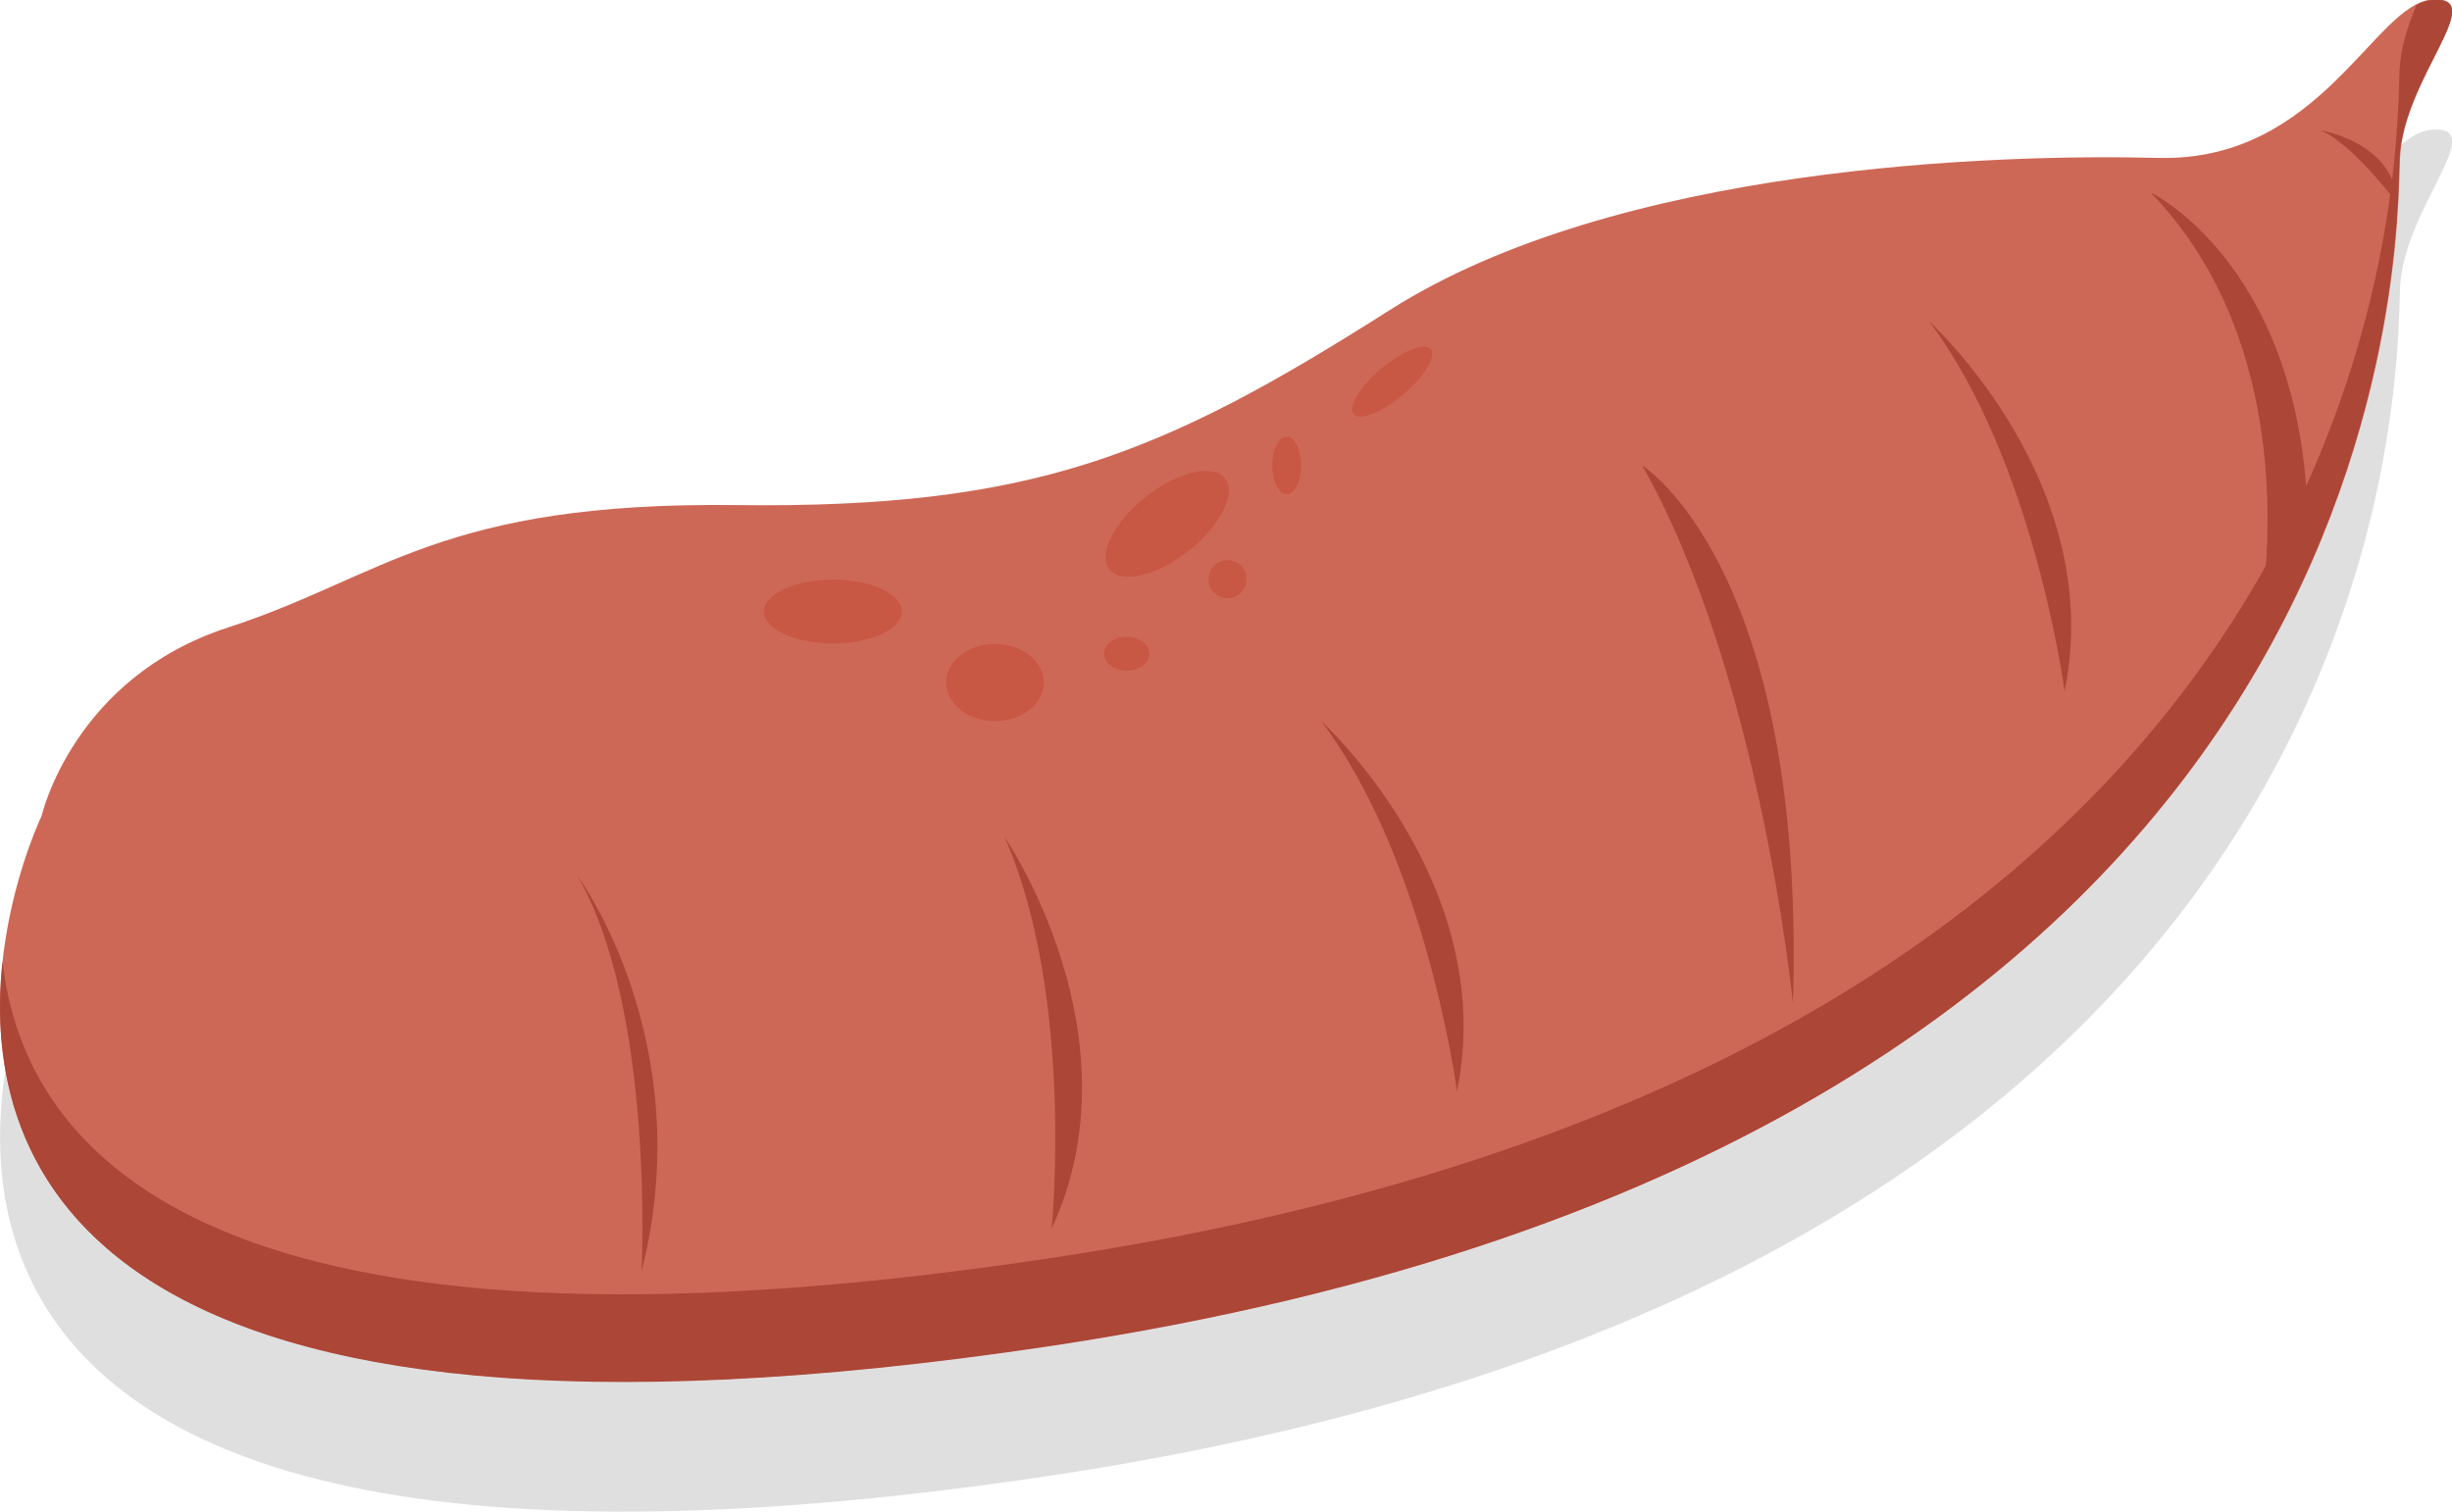 <?xml version="1.0" encoding="UTF-8"?>
<svg xmlns="http://www.w3.org/2000/svg" viewBox="0 0 47.66 29.4">
  <defs>
    <style>
      .cls-1 {
        fill: #ac4637;
      }

      .cls-1, .cls-2, .cls-3, .cls-4 {
        stroke-width: 0px;
      }

      .cls-2 {
        fill: #c85744;
      }

      .cls-3 {
        fill: #b5b4b4;
        mix-blend-mode: multiply;
        opacity: .42;
      }

      .cls-4 {
        fill: #ce6856;
      }

      .cls-5 {
        isolation: isolate;
      }
    </style>
  </defs>
  <g class="cls-5">
    <g id="Calque_1" data-name="Calque 1">
      <g>
        <path class="cls-3" d="M.81,18.39s.61-2.68,3.62-3.66c3.02-.98,4.14-2.45,9.89-2.38s8.27-.98,12.69-3.79,11.78-3.04,14.94-2.96c3.16.08,4.21-3.01,5.33-3.08s-.56,1.52-.63,3.08.28,19.11-26.23,23.09S.81,18.39.81,18.39Z"/>
        <path class="cls-4" d="M.81,15.86s.61-2.68,3.62-3.66c3.02-.98,4.14-2.45,9.89-2.38s8.27-.98,12.69-3.79,11.78-3.04,14.94-2.96c3.16.08,4.21-3.01,5.33-3.08s-.56,1.52-.63,3.08.28,19.11-26.23,23.09S.81,15.86.81,15.86Z"/>
        <path class="cls-1" d="M46.64,3.07c-.07,1.56.28,19.11-26.22,23.1C1.62,28.99-.38,22.63.05,18.69c.42,3.79,4.12,8.22,20.37,5.77C46.92,20.48,46.57,2.92,46.64,1.37c.02-.43.16-.87.33-1.27.1-.06.21-.09.31-.1,1.12-.07-.57,1.52-.64,3.07Z"/>
        <ellipse class="cls-2" cx="16.19" cy="11.89" rx="1.34" ry=".62"/>
        <ellipse class="cls-2" cx="19.34" cy="13.27" rx=".95" ry=".75"/>
        <ellipse class="cls-2" cx="22.69" cy="10.19" rx="1.43" ry=".67" transform="translate(-1.44 16.23) rotate(-38.25)"/>
        <ellipse class="cls-2" cx="21.9" cy="12.71" rx=".44" ry=".33"/>
        <circle class="cls-2" cx="23.86" cy="11.26" r=".37"/>
        <ellipse class="cls-2" cx="25.01" cy="9.05" rx=".28" ry=".56"/>
        <ellipse class="cls-2" cx="27.06" cy="7.42" rx=".98" ry=".33" transform="translate(1.56 19.13) rotate(-40)"/>
        <path class="cls-1" d="M11.22,17.02s2.39,3.22,1.25,7.7c0,0,.26-5.1-1.25-7.7Z"/>
        <path class="cls-1" d="M19.53,16.28s2.65,3.86.91,7.61c0,0,.45-4.5-.91-7.61Z"/>
        <path class="cls-1" d="M25.68,14.02s3.47,3.14,2.64,7.2c0,0-.59-4.49-2.64-7.2Z"/>
        <path class="cls-1" d="M37.49,6.24s3.47,3.14,2.64,7.2c0,0-.59-4.49-2.64-7.2Z"/>
        <path class="cls-1" d="M31.92,9.05s3.19,1.97,2.93,10.46c0,0-.63-6.39-2.93-10.46Z"/>
        <path class="cls-1" d="M41.82,3.75s3.04,1.48,3.04,6.64l-1,2s1.19-5.26-2.04-8.63Z"/>
        <path class="cls-1" d="M45.08,2.53s1.46.21,1.53,1.44c0,0-.93-1.24-1.53-1.44Z"/>
      </g>
    </g>
  </g>
</svg>